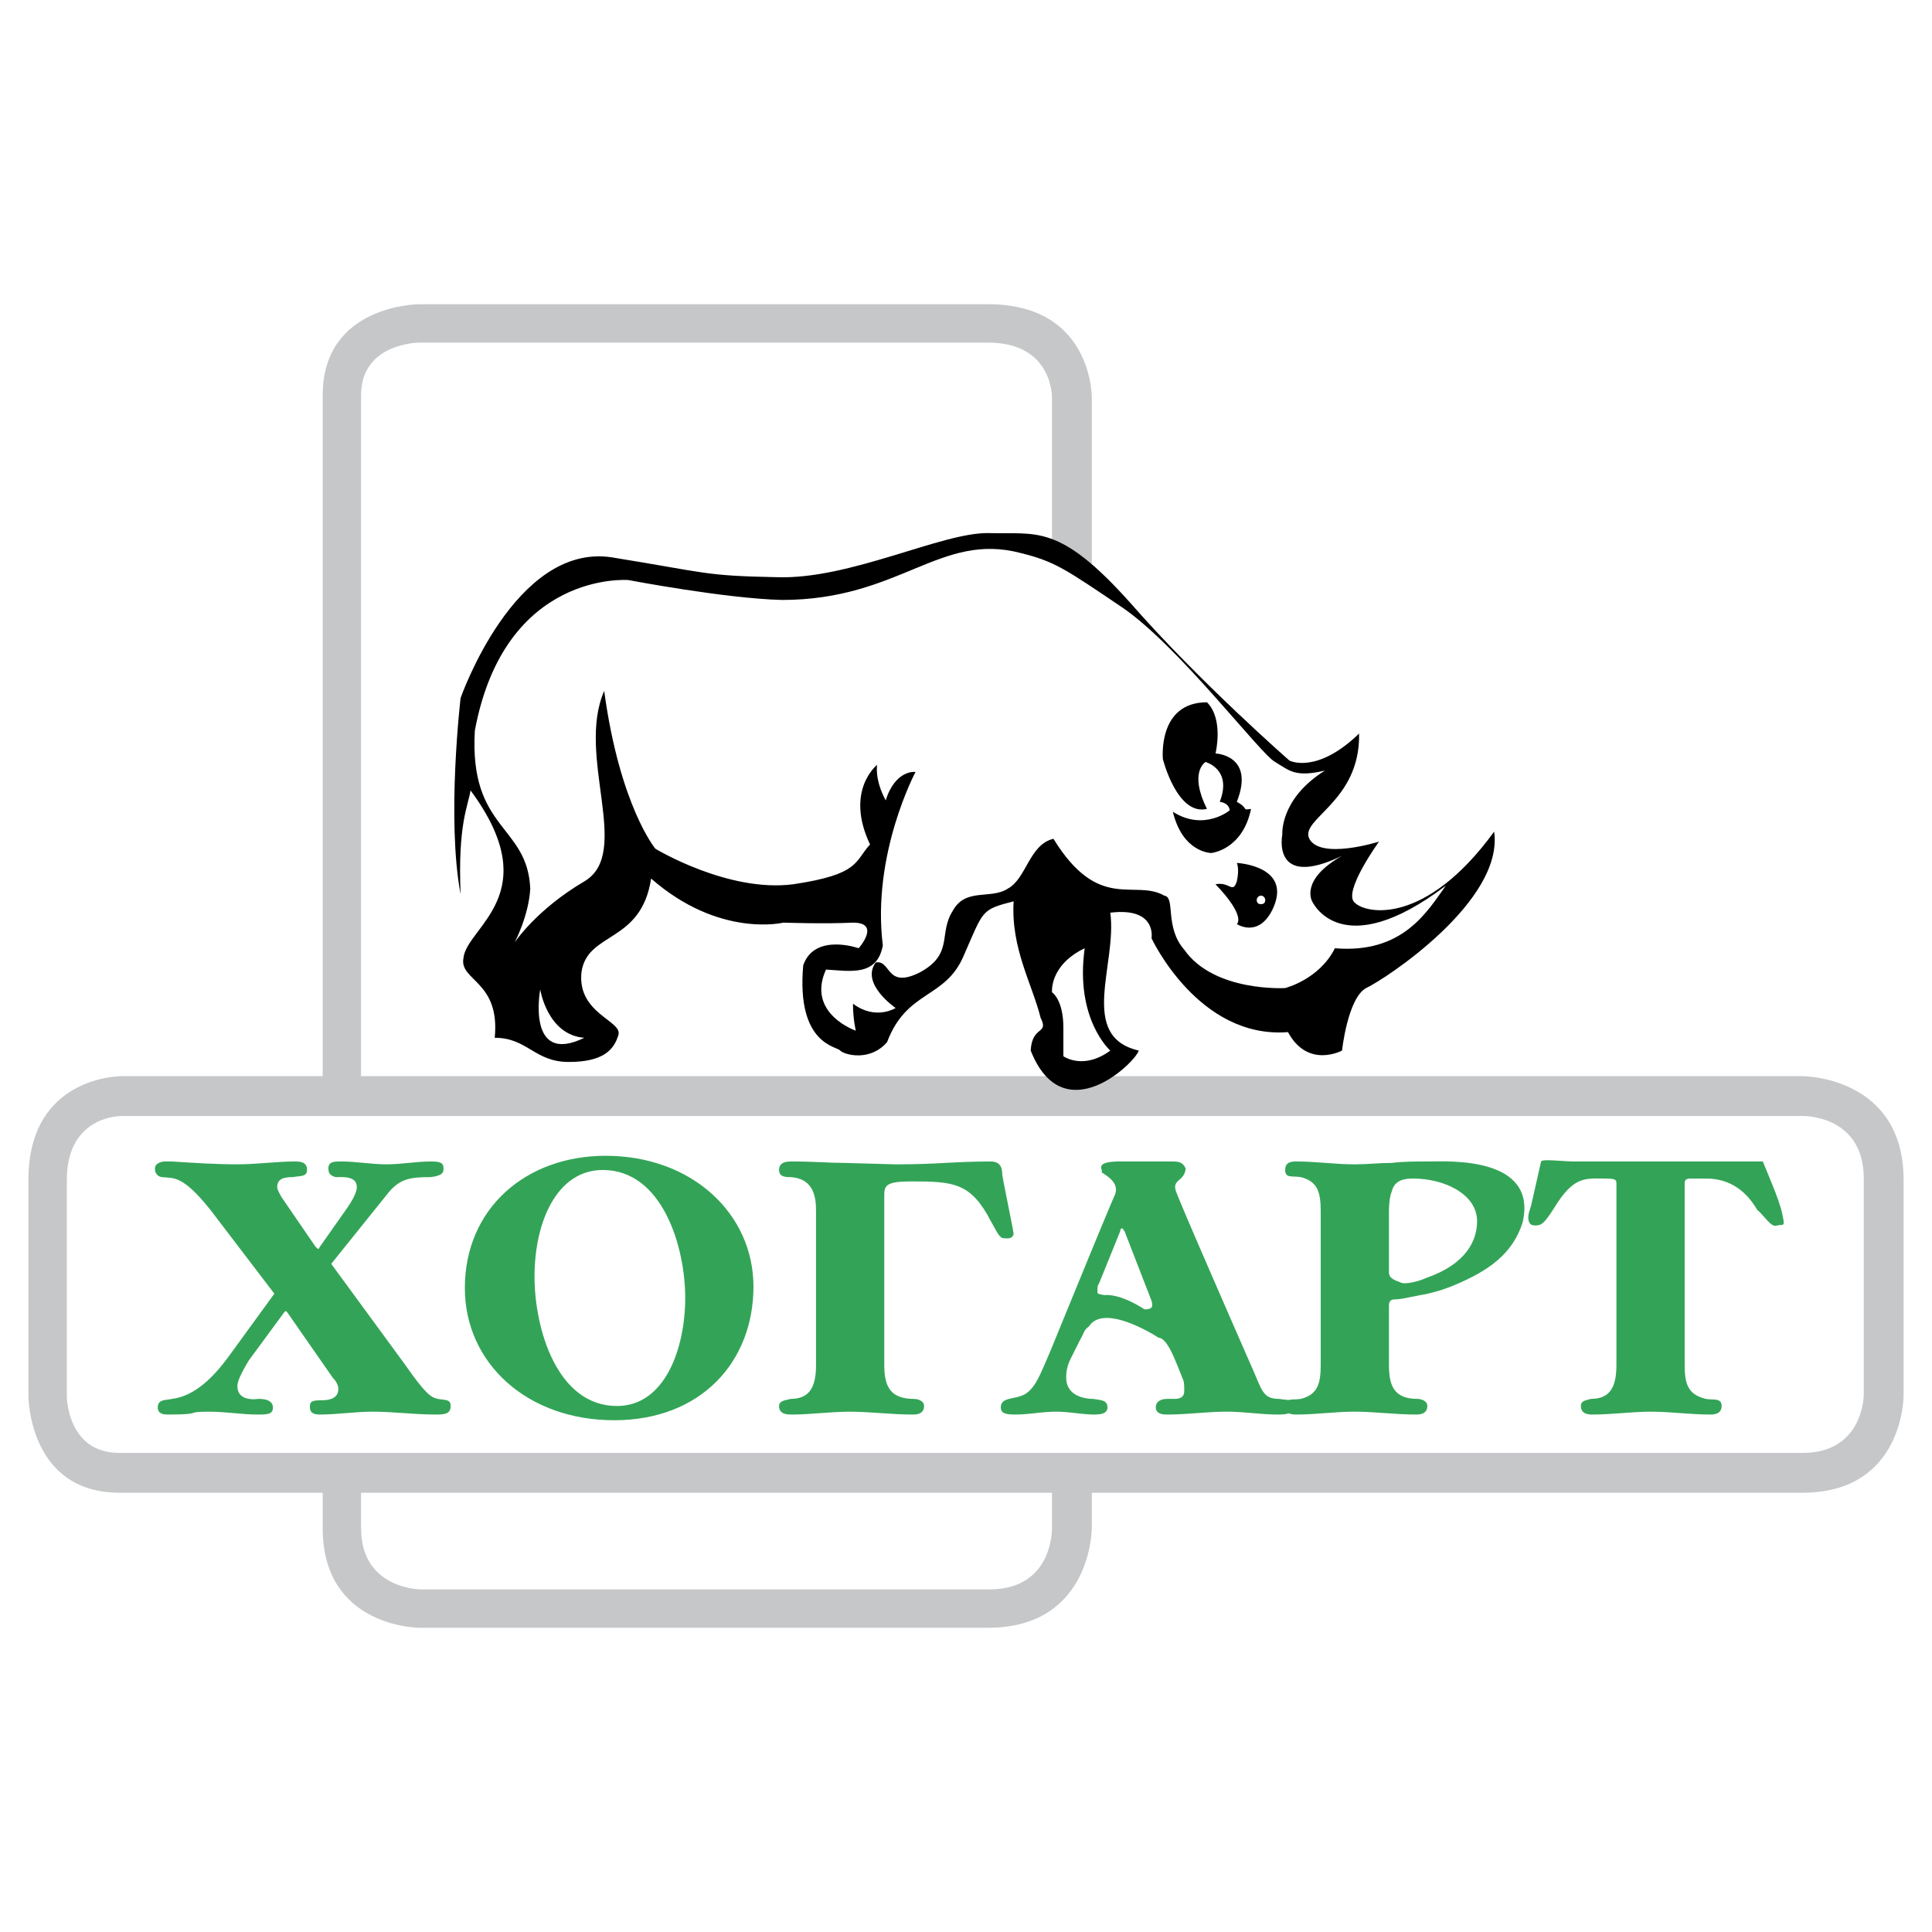 <svg xmlns="http://www.w3.org/2000/svg" width="2500" height="2500" viewBox="0 0 192.756 192.756"><g fill-rule="evenodd" clip-rule="evenodd"><path fill="#fff" d="M0 0h192.756v192.756H0V0z"/><path d="M41.841 162.404h56.735c10.354 0 10.354-9.928 10.354-9.928V39.713s.143-9.361-10.354-9.361H41.841s-9.646 0-9.646 9.077v113.047c.001 9.928 9.646 9.928 9.646 9.928z" fill="#c6c7c9"/><path d="M41.982 158.574h56.736c6.383 0 6.24-6.098 6.24-6.098V39.713s.143-5.531-6.383-5.531H41.84s-5.815 0-5.815 5.247v113.047c.001 6.098 5.957 6.098 5.957 6.098z" fill="#fff"/><path d="M189.922 139.283v-21.557c0-10.357-10.072-10.357-10.072-10.357H12.196s-9.362-.141-9.362 10.357v21.557s0 9.646 9.079 9.646H179.85c10.072.001 10.072-9.646 10.072-9.646z" fill="#c6c7c9"/><path d="M185.949 139.143v-21.559c0-6.383-6.1-6.242-6.1-6.242H12.196s-5.531-.141-5.531 6.385v21.557s0 5.674 5.248 5.674H179.85c6.099-.001 6.099-5.815 6.099-5.815z" fill="#fff"/><path d="M31.486 124.393c.284.281.284.281.426 0l2.694-3.83c.994-1.42.994-1.986.994-2.129 0-1.135-1.418-.992-2.128-.992-.426-.143-.708-.283-.708-.852 0-.709.566-.709 1.276-.709 1.56 0 2.978.285 4.539.285 1.418 0 2.979-.285 4.396-.285.994 0 1.276.143 1.276.709 0 .426-.141.709-1.276.852-1.985 0-2.978.143-4.113 1.418l-5.815 7.234 7.376 10.07c1.986 2.838 2.553 3.262 3.263 3.404.709.141 1.276 0 1.276.709 0 .852-.71.852-1.56.852-2.128 0-4.113-.285-6.241-.285-1.703 0-3.547.285-5.249.285-.567 0-.993-.143-.993-.711 0-.424 0-.709.993-.709.568 0 1.844 0 1.844-1.133 0-.428-.284-.852-.567-1.135l-4.54-6.525c-.141-.141-.141-.141-.284 0l-3.545 4.822c-.852 1.418-1.135 2.129-1.135 2.553 0 1.135.993 1.418 2.127 1.277 1.277 0 1.419.568 1.419.85 0 .711-.568.711-1.561.711-1.56 0-3.12-.285-4.823-.285-2.553 0-.425.285-4.113.285-.284 0-.993 0-.993-.711 0-.85.851-.709 1.418-.85 2.27-.285 4.114-2.127 5.674-4.256l4.539-6.24-6.382-8.369c-2.836-3.545-3.688-3.119-4.823-3.262-.141 0-.709-.143-.709-.852 0-.566.709-.709.993-.709h.709c2.128.143 4.397.285 6.524.285 1.986 0 3.83-.285 5.815-.285.993 0 1.135.426 1.135.85 0 .711-.709.568-1.419.711-.851 0-1.56.143-1.56.992 0 .285.284.709.425.992l3.406 4.968zM46.379 128.504c0-7.941 6.1-13.191 14.042-13.191 8.652 0 14.752 5.816 14.752 13.051 0 7.518-5.249 13.334-13.9 13.334-8.652-.001-14.894-5.675-14.894-13.194zm21.986.994c0-5.105-2.269-12.768-8.227-12.768-4.539 0-6.808 5.109-6.808 10.639 0 5.248 2.269 12.908 8.226 12.908 4.823 0 6.809-5.816 6.809-10.779zM81.414 120.846c0-1.277-.143-3.262-2.553-3.404-.426 0-1.135 0-1.135-.711 0-.85.851-.85 1.276-.85 2.269 0 3.688.143 5.249.143l5.106.143c4.397 0 5.674-.285 9.502-.285.994 0 1.135.709 1.135 1.277 0 .283 1.135 5.674 1.135 5.957-.141.566-.709.424-.992.424-.426 0-.709-.707-1.277-1.699-1.985-3.832-3.687-3.973-7.941-3.973-2.554 0-2.695.426-2.695 1.418v16.879c0 2.127.567 3.404 2.978 3.404.284 0 .993.141.993.709 0 .852-.851.852-1.135.852-2.128 0-4.255-.285-6.241-.285s-3.972.285-5.816.285c-.425 0-1.276 0-1.276-.852 0-.568.709-.568 1.135-.709 1.986 0 2.553-1.277 2.553-3.404v-15.319h-.001zM175.879 115.881c1.277 3.121 1.418 3.404 1.844 4.822.426 1.844.285 1.418-.426 1.561-.568.283-1.275-.992-1.984-1.561-.994-1.701-2.553-3.119-5.107-3.119h-1.561c-.566 0-.566.283-.566.566v18.014c0 1.844.283 2.979 2.127 3.404.709.141 1.561-.143 1.561.709s-.852.852-1.135.852c-1.986 0-3.971-.285-5.957-.285-1.844 0-3.83.285-5.816.285-.283 0-1.135 0-1.135-.852 0-.568.568-.568.994-.709 1.984 0 2.553-1.277 2.553-3.404V118.15c0-.424 0-.566-1.135-.566-1.986 0-3.121-.285-5.107 2.979-.992 1.559-1.275 1.701-1.842 1.701-.428 0-.711-.143-.711-.85 0-.285.143-.711.283-1.135l.994-4.398c.141-.283 2.127 0 3.404 0h18.722zM138.576 126.945c0 .709.85.85 1.133.992.426.283 1.986-.143 2.555-.426 4.113-1.418 5.105-3.83 5.105-5.672 0-2.697-3.262-4.256-6.383-4.256-.852 0-1.844.143-2.127 1.275-.283.709-.283 1.703-.283 2.127v5.96zm-6.808-6.099c0-1.844-.285-2.979-1.986-3.404-.852-.143-1.561.143-1.561-.711 0-.85.709-.85 1.135-.85 1.986 0 3.828.285 5.816.285 1.275 0 2.412-.143 3.688-.143 1.133-.143 2.41-.143 3.686-.143 1.846 0 10.924-.568 9.363 6.098-.992 3.121-3.404 4.824-6.809 6.242-.992.426-2.41.852-3.404.994-1.418.283-1.986.426-2.553.426s-.566.424-.566.707v5.816c0 1.984.424 3.404 2.836 3.404.283 0 .992.141.992.709 0 .852-.85.852-1.135.852-2.127 0-4.113-.285-6.098-.285-1.988 0-3.83.285-5.816.285-.426 0-1.135 0-1.135-.852s.709-.568 1.561-.709c1.701-.426 1.986-1.561 1.986-3.404v-15.317z" fill="#33a457"/><path d="M125.1 136.873c.852 1.986.994 2.695 2.555 2.695.709.141 1.418 0 1.418.709s-.568.852-1.561.852c-1.701 0-3.404-.285-5.105-.285-1.986 0-3.973.285-5.957.285-.285 0-1.135 0-1.135-.711 0-.709.707-.85 1.135-.85h.709c.992 0 .992-.566.992-.852 0-.426 0-.85-.143-1.135l-.566-1.418c-.143-.283-.992-2.695-1.844-2.695 0 0-5.391-3.547-6.949-1.133-.568.424-.428.564-.854 1.275l-.992 1.984a3.94 3.94 0 0 0-.426 1.846c0 1.842 1.844 2.127 2.695 2.127.852.141 1.418.141 1.418.85 0 .568-.566.711-1.275.711-1.277 0-2.555-.285-3.83-.285-1.418 0-2.695.285-4.113.285-.992 0-1.418-.143-1.418-.711 0-1.135 1.559-.709 2.553-1.416.994-.711 1.418-1.986 2.412-4.256 0 0 5.672-13.9 6.383-15.461.707-1.559-1.561-2.27-1.277-2.412.143-.143-.852-.992 1.844-.992h5.105c.568 0 1.135 0 1.42.709-.143 1.418-1.561.994-.852 2.553.566 1.561 7.658 17.731 7.658 17.731zm-12.907-14.041c-.143-.143-.143-.285-.285-.285-.141.143-.141.143-.141.285l-2.127 5.248c-.143.141-.143.424-.143.566 0 .426-.141.426.709.568 1.701-.143 3.973 1.418 3.973 1.418.85 0 .85-.285.709-.852l-2.695-6.948z" fill="#33a457"/><path d="M60.989 55.599c-9.645-1.418-15.035 14.042-15.035 14.042s-1.418 12.056 0 19.573c-.284-6.95.709-8.651.993-10.354 7.66 10.354-.425 13.617-.709 16.737-.426 2.269 3.688 2.269 3.121 7.943 3.262 0 3.972 2.412 7.376 2.412 3.545 0 4.538-1.277 4.964-2.697.425-1.416-4.114-2.127-3.688-6.238.568-4.115 5.958-2.838 6.95-9.363 6.809 5.958 13.191 4.398 13.191 4.398s4.114.141 6.951 0c2.836 0 .567 2.553.567 2.553s-4.398-1.56-5.532 1.701c-.708 7.943 3.404 8.086 3.688 8.51.425.426 2.978 1.137 4.681-.85 1.985-5.248 5.814-4.256 7.658-8.653 1.988-4.539 1.703-4.539 4.964-5.389-.283 4.68 1.844 8.225 2.695 11.629.852 1.701-.852.709-.992 3.262 3.262 8.229 10.496 1.137 10.779 0-6.1-1.418-2.127-8.65-2.838-13.757 4.682-.567 4.115 2.554 4.115 2.554s4.68 10.071 13.615 9.362c1.986 3.688 5.391 1.842 5.391 1.842s.566-5.248 2.41-6.24c1.846-.85 13.76-8.651 12.766-15.602-6.807 9.361-12.766 8.228-13.898 7.092-1.277-.993 2.412-6.098 2.412-6.098s-5.816 1.844-6.953-.284c-.99-1.986 5.107-3.688 4.965-10.497-4.254 4.113-6.949 2.696-6.949 2.696s-8.936-7.802-15.887-15.745c-7.092-7.943-9.359-6.808-14.041-6.95-4.68-.142-13.9 4.681-21.276 4.397-7.234-.142-6.809-.426-16.454-1.986z"/><path d="M47.373 72.904c-.568 9.929 5.248 9.361 5.531 15.745-.141 2.694-1.56 5.39-1.56 5.39s2.128-3.263 6.951-6.1c4.822-2.837-.851-12.482 1.985-19.006 1.561 11.489 5.106 15.744 5.106 15.744s7.234 4.397 13.759 3.546c6.666-.993 6.099-2.27 7.659-3.971-2.553-5.391.709-7.943.709-7.943s-.283 1.419.851 3.545c.993-3.121 2.979-2.836 2.979-2.836s-4.397 8.227-3.263 17.305c-.567 3.12-3.262 2.553-5.673 2.411-1.985 4.396 2.979 6.1 2.979 6.1s-.284-1.135-.284-2.695c2.269 1.703 4.255.428 4.255.428s-3.546-2.414-1.986-4.541c1.56-.283.993 2.695 4.397.994 3.404-1.844 1.844-3.831 3.263-6.1 1.276-2.412 3.829-1.135 5.532-2.269 1.844-.994 2.127-4.397 4.539-4.964 4.539 7.375 8.084 3.971 11.062 5.673 1.135.141 0 3.121 1.986 5.389 2.979 4.255 10.07 3.83 10.07 3.83s3.404-.85 4.963-3.971c6.809.568 9.221-3.688 11.066-6.241-10.498 7.942-13.334 1.561-13.334 1.561s-1.275-2.128 2.979-4.54c-7.092 3.404-5.957-2.127-5.957-2.127s-.283-3.545 4.254-6.382c-2.977.709-3.545 0-4.963-.852-1.418-.708-9.646-11.63-15.32-15.461-5.672-3.829-6.664-4.538-10.068-5.389-8.086-2.127-12.057 4.681-23.83 4.681-5.673-.142-15.318-1.986-15.318-1.986s-12.341-.997-15.319 15.032zM58.294 103.541c-3.688-.285-4.398-4.822-4.398-4.822s-1.417 7.658 4.398 4.822z" fill="#fff"/><path d="M108.221 94.605c-3.545 1.701-3.262 4.396-3.262 4.396s1.135.709 1.135 3.547v2.836s1.986 1.42 4.68-.568c-.001 0-3.545-3.119-2.553-10.211z" fill="#fff"/><path d="M120.42 70.067c-4.965 0-4.398 5.674-4.398 5.674s1.42 5.673 4.398 4.964c-1.846-3.688-.143-4.681-.143-4.681s2.695.709 1.418 3.972c.994.142.994.852.994.852s-2.555 2.127-5.674.142c.992 4.113 3.83 4.113 3.83 4.113s3.119-.284 3.971-4.397c-.994.143-.141 0-1.418-.709 1.844-4.68-2.127-4.823-2.127-4.823s.85-3.405-.851-5.107zM123.398 87.938c-.426 1.276-.709 0-2.127.284 3.119 3.263 2.127 3.972 2.127 3.972s2.127 1.419 3.545-1.419c2.129-4.397-3.545-4.681-3.545-4.681s.284.568 0 1.844z"/><path d="M125.811 90.208c.283 0 .424-.143.424-.426 0-.142-.141-.425-.424-.425-.285 0-.428.284-.428.425 0 .284.142.426.428.426z" fill="#fff"/></g></svg>